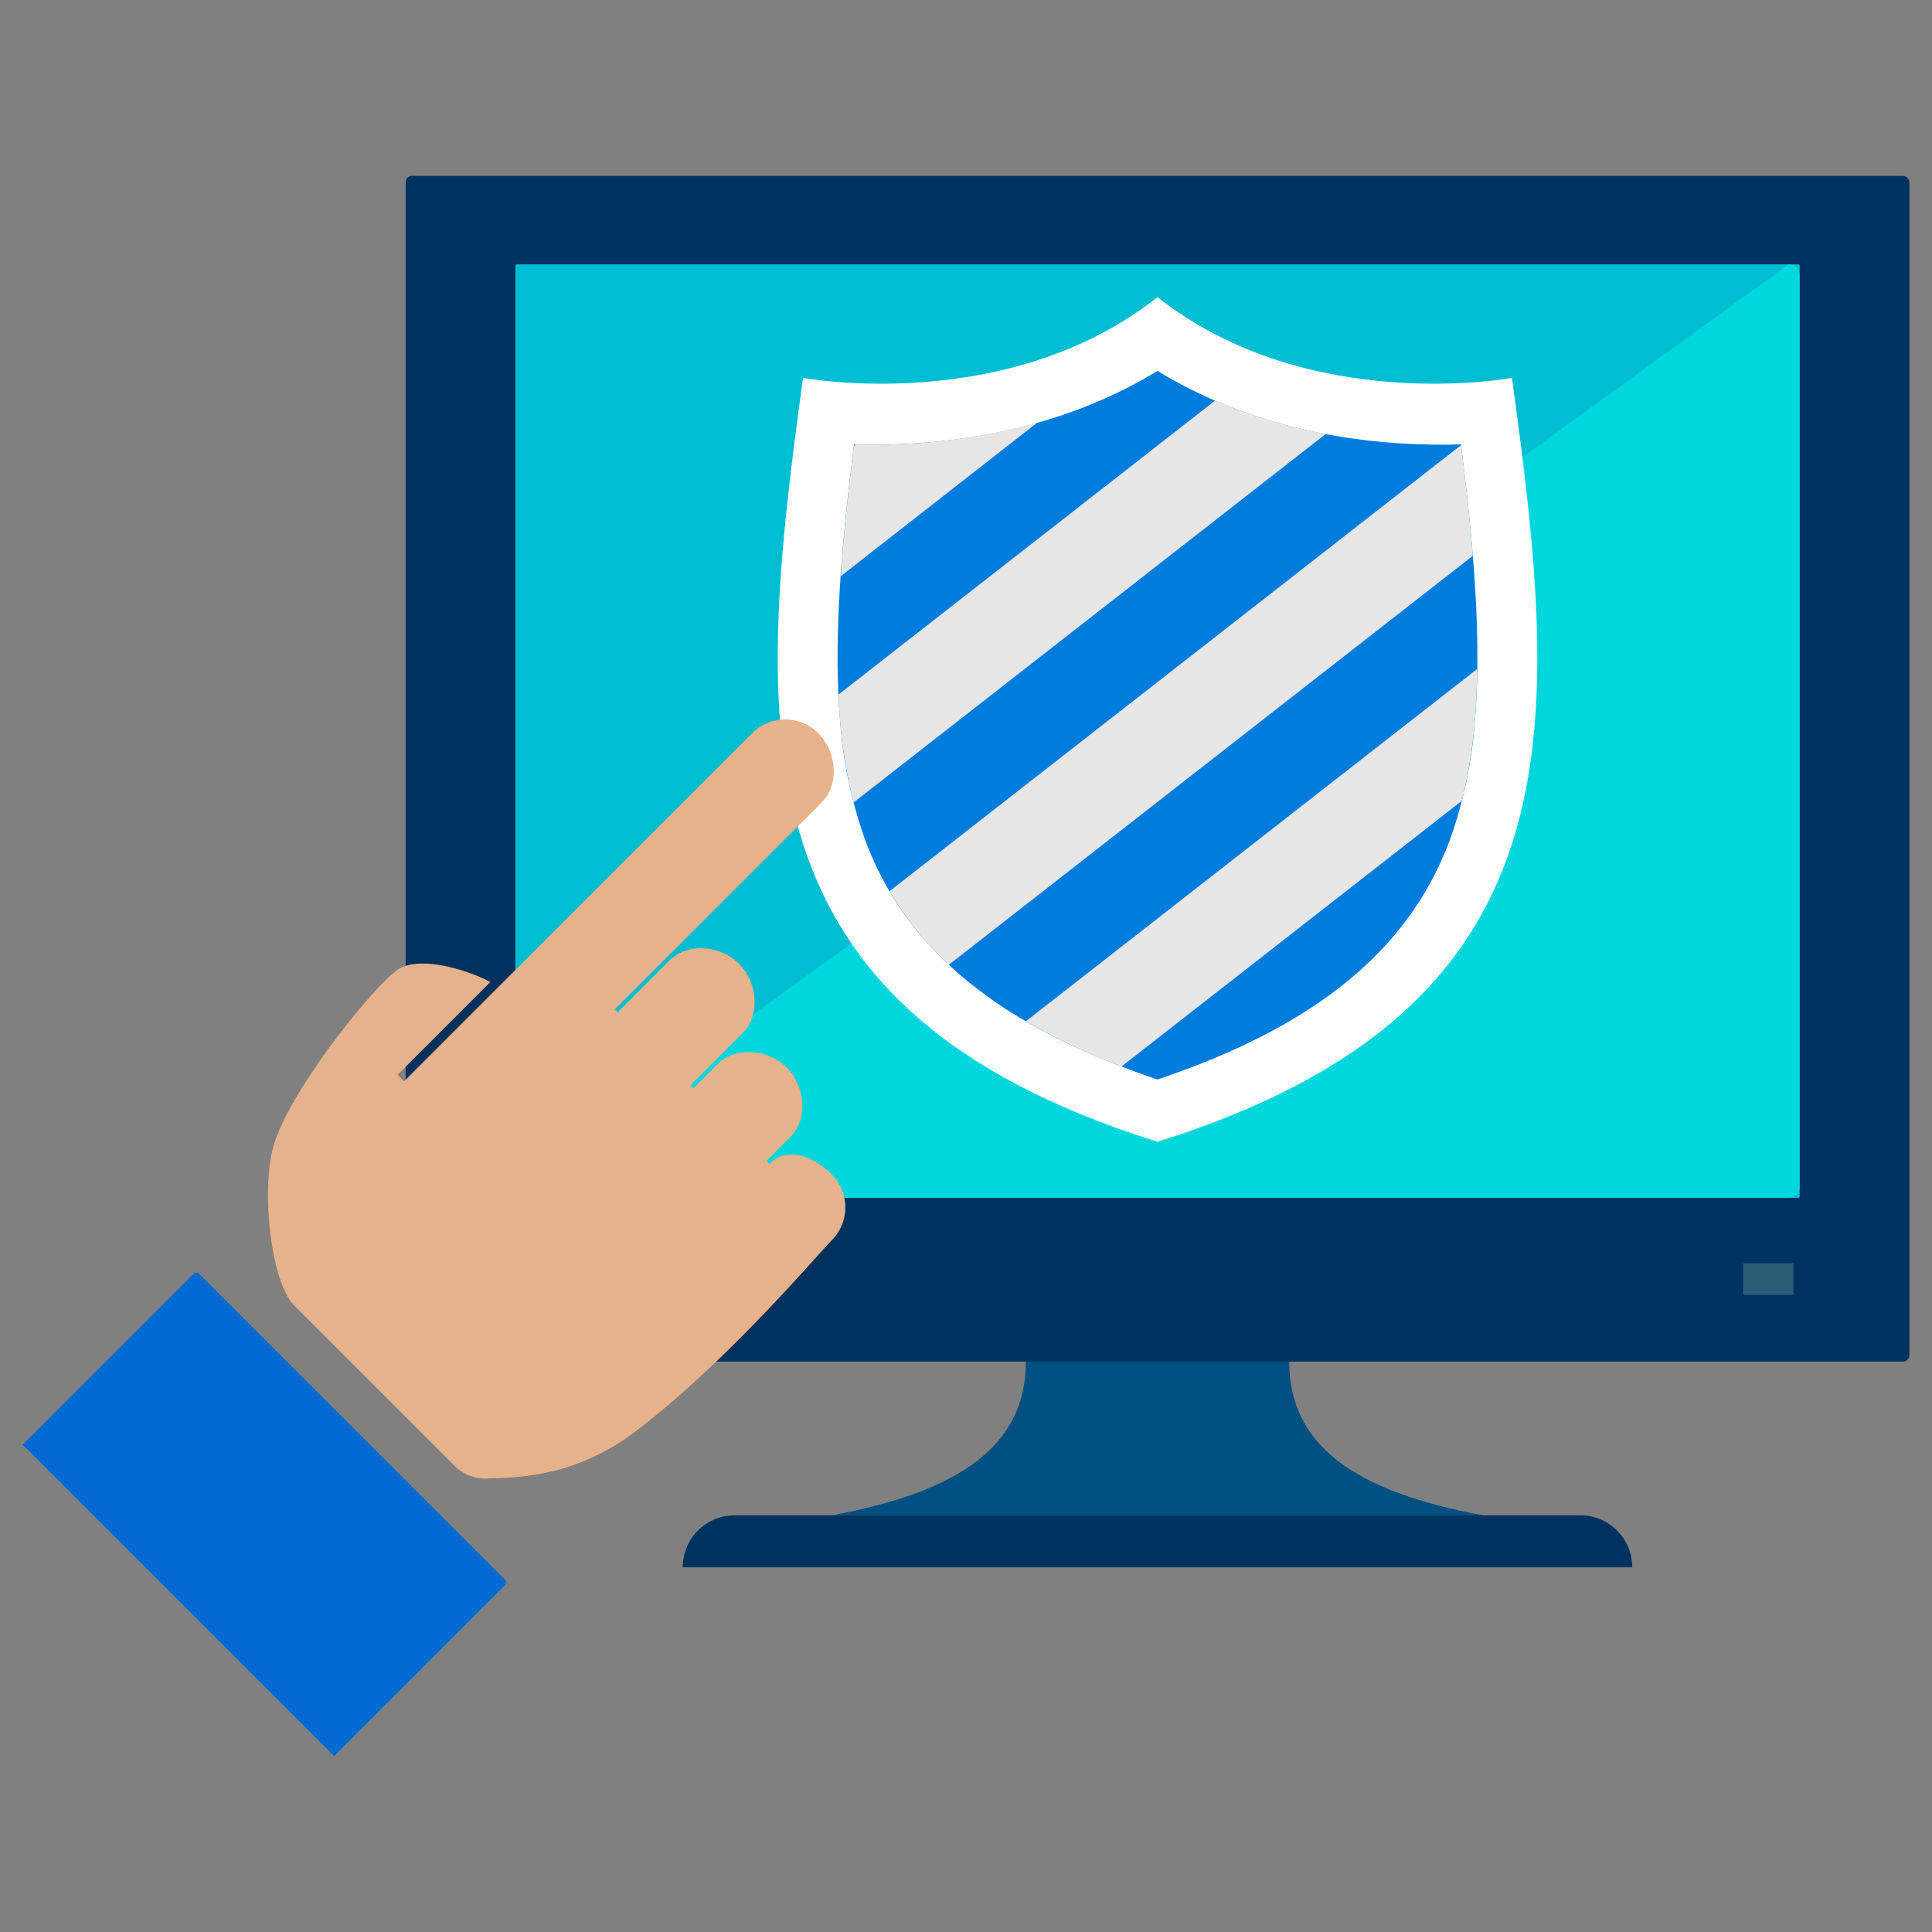 <svg id="Ebene_1" data-name="Ebene 1" xmlns="http://www.w3.org/2000/svg" width="512" height="512" viewBox="0 0 512 512"><rect x="0" y="0" width="512" height="512" fill="#808080" stroke="none"/><defs><style>.cls-1{fill:#00325f;}.cls-2{fill:#00bed2;}.cls-3{fill:#00d7dc;}.cls-4{fill:#005082;}.cls-5{fill:#2c5b75;}.cls-6{fill:#fff;}.cls-7{fill:#007ddc;}.cls-8{fill:#e6e6e6;}.cls-9{fill:#0069d2;}.cls-10{fill:#e6b28b;}</style></defs><title>appliance</title><rect class="cls-1" x="107.5" y="46.61" width="398.5" height="314.23" rx="1.69" ry="1.69"/><rect class="cls-2" x="136.58" y="70.06" width="340.35" height="247.38" rx="0.37" ry="0.37"/><path class="cls-3" d="M474,317.45H139.5a2.92,2.92,0,0,1-2.92-2.92L474,70.06A2.92,2.92,0,0,1,476.92,73V314.52A2.92,2.92,0,0,1,474,317.45Z"/><path class="cls-4" d="M341.65,360.84H271.86c0,22-17.1,34.42-51.43,40.74H393.07C358.75,395.27,341.65,382.87,341.65,360.84Z"/><path class="cls-1" d="M432.56,415.35a13.77,13.77,0,0,0-13.77-13.78H194.71a13.77,13.77,0,0,0-13.77,13.78Z"/><rect class="cls-5" x="461.99" y="334.78" width="13.27" height="8.38"/><path class="cls-6" d="M306.75,302.58c-112.58-35.27-106.82-108.5-93.94-202.44,0,0,54.1,10.11,93.94-21.4,39.83,31.51,93.94,21.4,93.94,21.4C413.58,194.07,419.33,267.31,306.75,302.58Z"/><path class="cls-7" d="M387.16,117.76c-1.72.05-3.46.08-5.19.08-19.9,0-48.86-3.44-75.22-19.55-26.36,16.11-55.33,19.55-75.22,19.55-1.73,0-3.46,0-5.19-.08-3.6,28.55-5.43,52.41-3.73,72.89h0a119.92,119.92,0,0,0,6.52,31.54c10.76,29.36,35.44,49.68,77.62,63.89,42.18-14.21,66.86-34.53,77.62-63.89a120,120,0,0,0,6.52-31.54h0C392.59,170.17,390.76,146.31,387.16,117.76Z"/><path class="cls-8" d="M297.21,282.63l90.2-70.41a132.86,132.86,0,0,0,3.47-21.57h0c.36-4.29.52-8.76.59-13.36L271.86,270.66A174.59,174.59,0,0,0,297.21,282.63Z"/><path class="cls-8" d="M251.44,255.68,390.31,147.29c-.75-9.2-1.82-18.95-3.12-29.32L235.76,236.17A86.58,86.58,0,0,0,251.44,255.68Z"/><path class="cls-8" d="M222.21,184.07c.1,2.23.22,4.44.4,6.59h0a132,132,0,0,0,3.6,22L351.34,115A139,139,0,0,1,322,106.18Z"/><path class="cls-8" d="M231.53,117.84c-1.56,0-3.12,0-4.68-.07l-.56.44c-1.55,12.35-2.74,23.78-3.48,34.48L274.88,112A161.08,161.08,0,0,1,231.53,117.84Z"/><rect class="cls-9" x="42.6" y="354.51" width="31.85" height="116.72" transform="translate(-274.8 162.31) rotate(-45)"/><path class="cls-9" d="M63.4,332.13H97.33a1.09,1.09,0,0,1,1.09,1.09V447.76a1.09,1.09,0,0,1-1.09,1.09H63.4a0,0,0,0,1,0,0V332.13A0,0,0,0,1,63.4,332.13Z" transform="translate(-252.42 171.58) rotate(-45)"/><path class="cls-9" d="M25.21,374.76h111.4a.88.88,0,0,1,.88.88v30.58a0,0,0,0,1,0,0H24.33a0,0,0,0,1,0,0V375.64a.88.88,0,0,1,.88-.88Z" transform="translate(299.81 57.16) rotate(45)"/><circle class="cls-9" cx="108.81" cy="418.39" r="8.89" transform="translate(-263.98 199.48) rotate(-45)"/><path class="cls-10" d="M72.16,304.93c3.56-15.25,28.31-45.31,33.71-48.27,6.55-3.59,19.58,1.09,24.07,3.6l-24.58,24.58,1.72,1.72,25.33-25.33,2.24-2.24,64.71-64.71a12.35,12.35,0,0,1,17.47,0c4.83,4.83,5.75,13.57.92,18.4L162.92,267.5l.77.77,13.77-13.77c4.83-4.83,13.57-3.9,18.4.92s5.75,13.57.92,18.4L183,287.6l.77.77,6.35-6.35c4.83-4.83,13.57-3.9,18.4.92s5.75,13.57.92,18.4l-6.35,6.35.77.77c4.83-4.83,11.71-2,16.54,2.78a12.35,12.35,0,0,1,0,17.47c-3.49,3.49-28.32,32.89-52.5,51-15.67,11.72-30.53,11.83-38.86,12.12a11.56,11.56,0,0,1-8.57-3.38L78,346C71.87,339.82,69.38,316.82,72.16,304.93Z"/></svg>